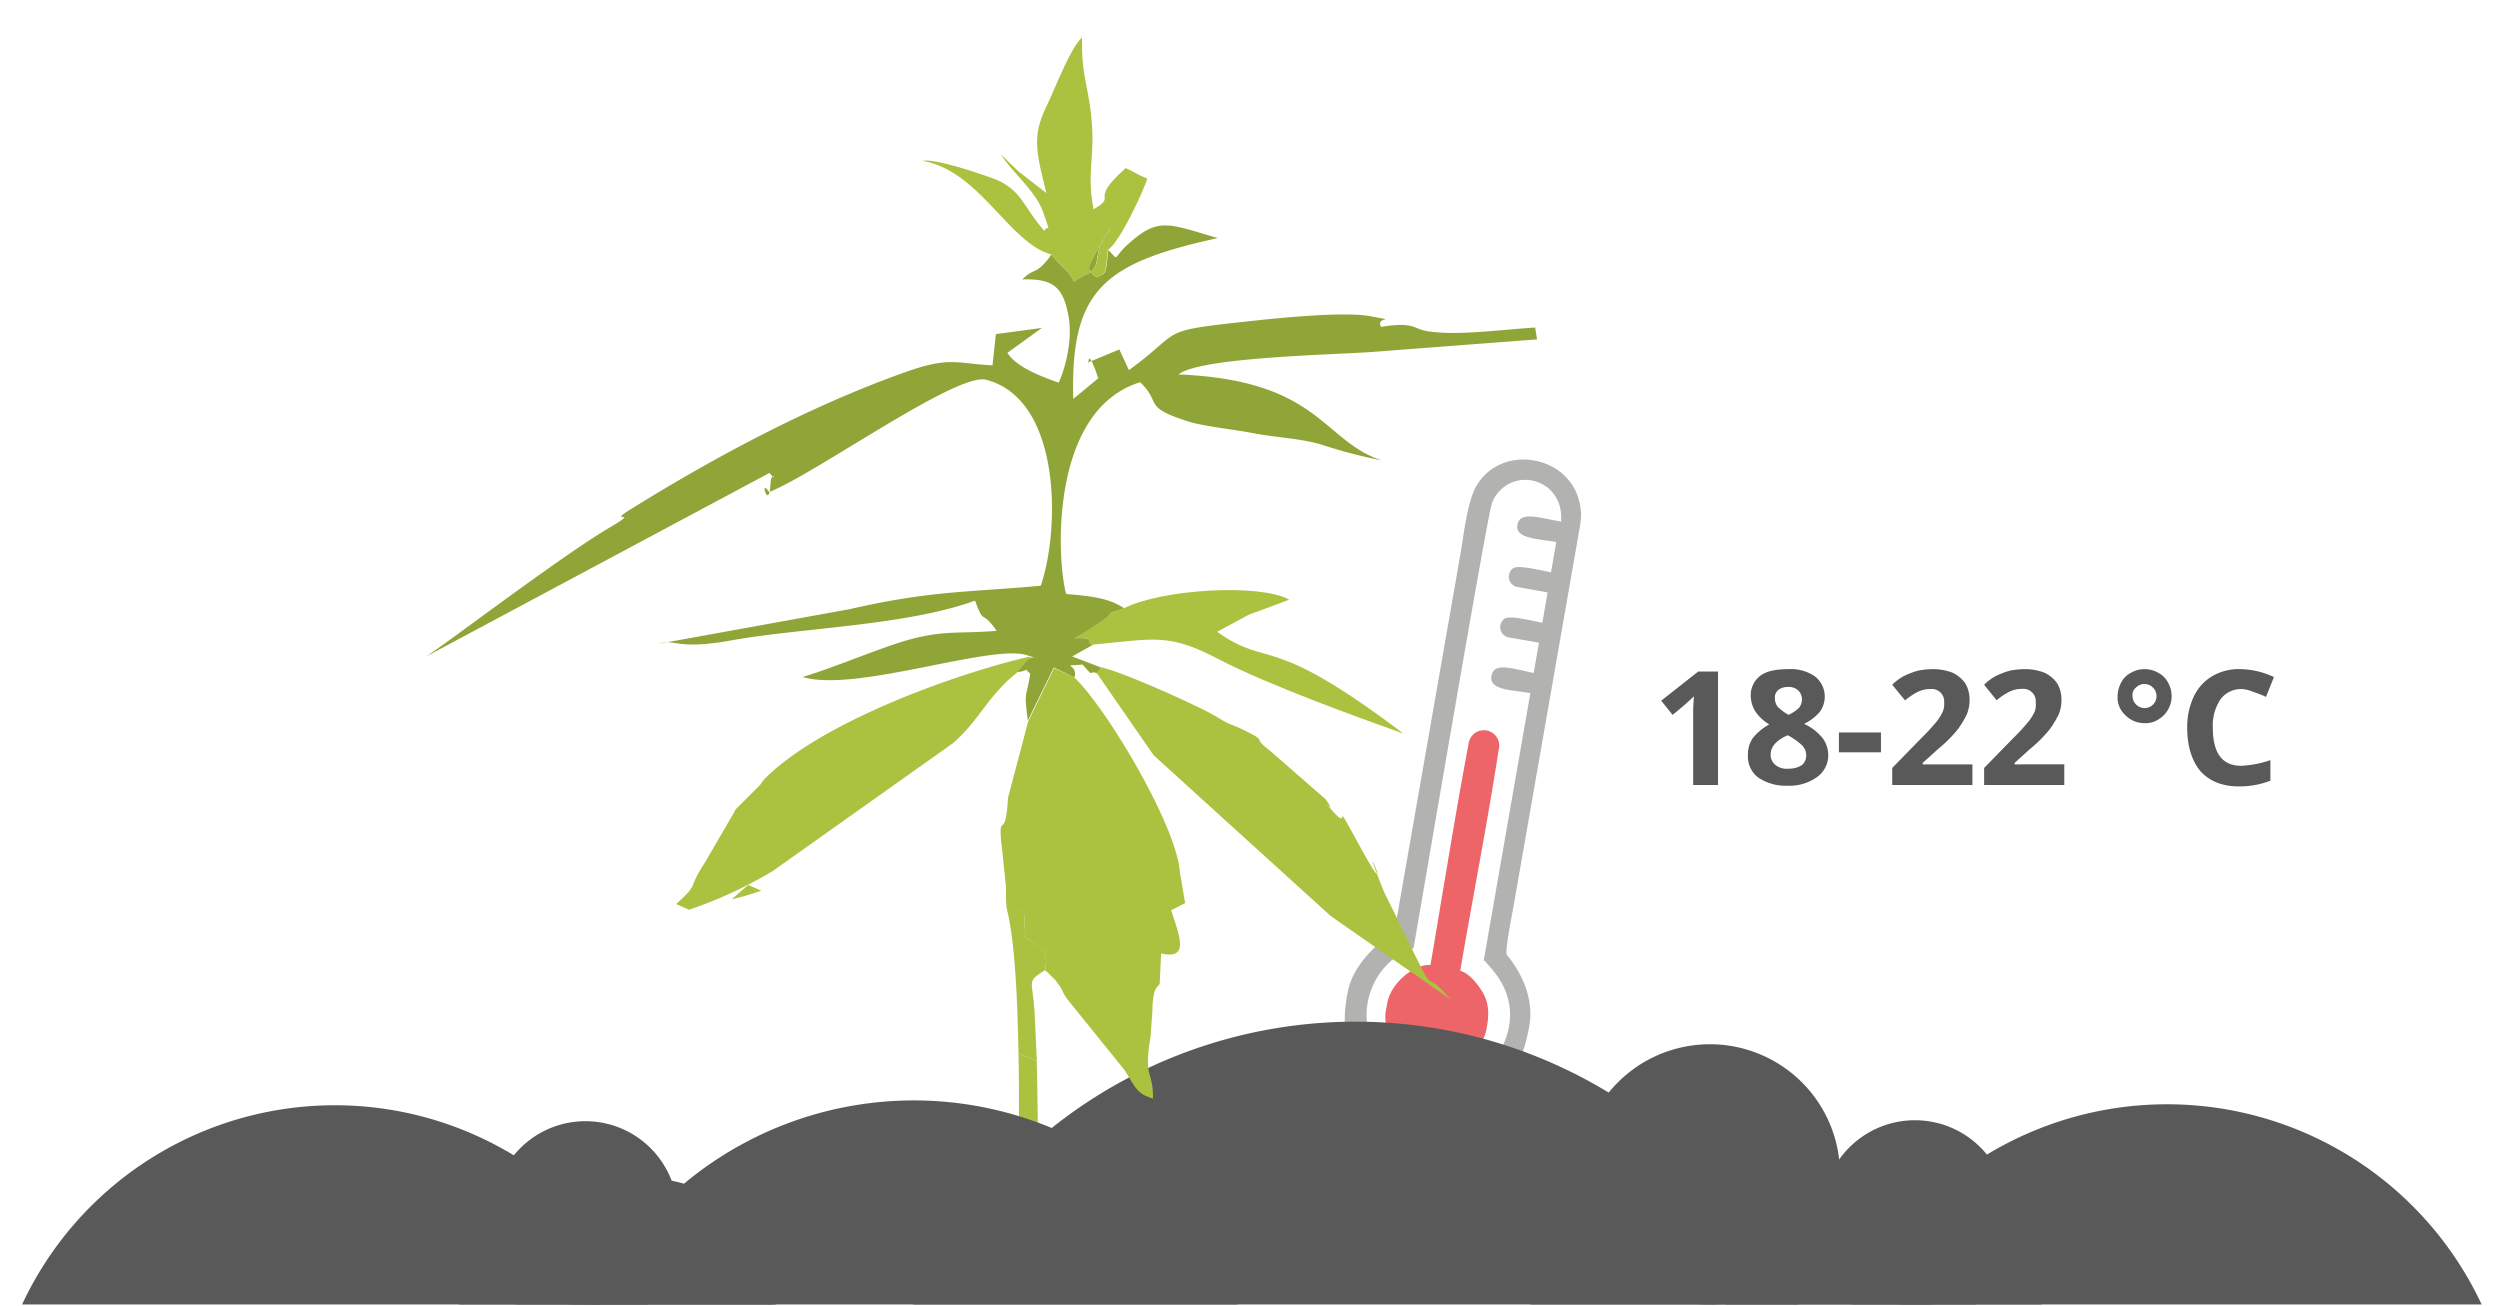 <svg id="Слой_1" data-name="Слой 1" xmlns="http://www.w3.org/2000/svg" xmlns:xlink="http://www.w3.org/1999/xlink" width="630" height="329" viewBox="0 0 630 329"><defs><style>.cls-1{fill:none;}.cls-2{clip-path:url(#clip-path);}.cls-3{fill:#b2b2b1;}.cls-3,.cls-4,.cls-6,.cls-7,.cls-8{fill-rule:evenodd;}.cls-4{fill:#ed6568;}.cls-5,.cls-8{fill:#595959;}.cls-6{fill:#90a538;}.cls-7{fill:#aac240;}</style><clipPath id="clip-path"><rect class="cls-1" width="630" height="328.73"/></clipPath></defs><g class="cls-2"><path class="cls-3" d="M382.38,132.24c-.61,3.5,5,3.5,9.8,4.35l-1.33,7.62c-2.78-.48-8.23-1.93-9.56-1a2.65,2.65,0,0,0-.53,3.71,2.62,2.62,0,0,0,1.62,1L390,149.3l-1.33,7.62c-2.78-.49-8.23-1.94-9.56-1a2.65,2.65,0,0,0-.53,3.71,2.62,2.62,0,0,0,1.62,1l7.62,1.33-1.33,7.62c-5.2-1-10-2.9-10.64.73s5,3.51,9.8,4.36L374,241.49c-.24,1.21-.12.13.36.85,1,1.45,7.5,6.9,5.93,16.21-2.78,15.73-23.11,20.94-32.55,7.51-7.5-10.65-1.45-24,8.47-27.11,1.09-6,18.52-108.77,19.73-112a7.93,7.93,0,0,1,1.45-2.66c5.56-6.78,16.82-2.78,16,7.14-5.32-.85-10.41-2.78-11,.85M339.55,250.33c-1.21,6.89-1,11.25,2.42,17.3,3,5.2,8.22,9.92,14.64,11,7,1.21,11,1,17.3-2.42a9.19,9.19,0,0,0,3.15-2.18c5.44-4.84,7-8.1,8.34-15.61,1.7-9.68-5.68-17.78-5.68-17.78-.61-1.21,1.93-13.07,2.17-15l15.73-90c.73-4.35,1.21-5.8.37-9.19-2.66-11.62-19.12-14.64-25.65-4.48-2.67,4.11-3.51,13.31-4.48,18.63l-15.73,90c-1.33,7.51-.6,3.63-4.23,6.78-3.76,3.39-7.39,7.5-8.35,13"/><path class="cls-4" d="M360.48,243.19c-3.87-.36-9.92,4.35-10.89,9.56l-.36,1.93c-1,5.93,3.87,12.83,9.68,13.8l1.93.36c5.93,1,12.83-3.87,13.8-9.68.6-3.51.72-6.29-1.21-9.44-1.09-1.69-3.15-4.47-5.45-5.08,3-17.66,7-38.11,9.68-55.66a3.88,3.88,0,1,0-7.51-1.94,3.12,3.12,0,0,0-.11.61c-3.27,17.3-6.54,37.87-9.56,55.54"/><path class="cls-5" d="M432.77,197.82h-6.09V178.47l.18-3c-1.07,1.07-1.79,1.61-2.15,2l-3.22,2.68-2.87-3.58,9.32-7.34h5v28.66Z"/><path class="cls-5" d="M450.69,168.62a10.82,10.82,0,0,1,6.63,1.79,6.5,6.5,0,0,1,1.25,9,12.08,12.08,0,0,1-3.94,3,12.82,12.82,0,0,1,4.66,3.59,7.2,7.2,0,0,1,1.43,4.12,6.74,6.74,0,0,1-2.87,5.73,11.92,11.92,0,0,1-7.34,2.15,12.42,12.42,0,0,1-7.35-2,6.6,6.6,0,0,1-2.68-5.73,7.15,7.15,0,0,1,1.25-4.3,13.43,13.43,0,0,1,4.12-3.41,11,11,0,0,1-3.58-3.4,7.68,7.68,0,0,1-1.08-3.94,6.06,6.06,0,0,1,2.51-5C445.31,169,448,168.62,450.69,168.62Zm-4.48,21.5a3.22,3.22,0,0,0,1.25,2.68,4.36,4.36,0,0,0,3.23.9,5.92,5.92,0,0,0,3.4-.9,3.22,3.22,0,0,0,1.08-2.5,3.55,3.55,0,0,0-1.08-2.51,16.83,16.83,0,0,0-3.58-2.51C447.64,186.53,446.21,188.15,446.21,190.12Zm4.48-17a3.88,3.88,0,0,0-2.51.71,2.41,2.41,0,0,0-.9,2.15,3.4,3.4,0,0,0,.72,2.15,12.54,12.54,0,0,0,2.69,2,8.67,8.67,0,0,0,2.69-1.79,3.47,3.47,0,0,0,.71-2.15,3,3,0,0,0-.89-2.15,3.57,3.57,0,0,0-2.51-.94Z"/><path class="cls-5" d="M463.41,189.58v-5H474v5Z"/><path class="cls-5" d="M496.91,197.82H476.84v-4.3l7.17-7.34a54.52,54.52,0,0,0,4.12-4.48,12.34,12.34,0,0,0,1.43-2.33,4.91,4.91,0,0,0,.36-2.33,3.11,3.11,0,0,0-3.4-3.4,7.06,7.06,0,0,0-3.23.71,16.89,16.89,0,0,0-3.22,2.15l-3.23-3.94a12,12,0,0,1,3.59-2.51,21,21,0,0,1,3-1.07,21.57,21.57,0,0,1,3.76-.36,13.61,13.61,0,0,1,4.84.9,8.06,8.06,0,0,1,3.22,2.68,7.84,7.84,0,0,1,1.08,4.12,9.33,9.33,0,0,1-.72,3.76,26.63,26.63,0,0,1-2.15,3.59,34.42,34.42,0,0,1-5.19,5.19l-3.76,3.41v.35h12.54v5.2Z"/><path class="cls-5" d="M520,197.82H500v-4.3l7.17-7.34a54.52,54.52,0,0,0,4.12-4.48,12.34,12.34,0,0,0,1.43-2.33A4.9,4.9,0,0,0,513,177a3.11,3.11,0,0,0-3.4-3.4,7.06,7.06,0,0,0-3.23.71,16.89,16.89,0,0,0-3.22,2.15l-3.15-3.9a12,12,0,0,1,3.59-2.51,21,21,0,0,1,3-1.07,21.57,21.57,0,0,1,3.76-.36,13.61,13.61,0,0,1,4.84.9,8.06,8.06,0,0,1,3.22,2.68,7.84,7.84,0,0,1,1.08,4.12,9.33,9.33,0,0,1-.72,3.76,26.63,26.63,0,0,1-2.15,3.59,34.42,34.42,0,0,1-5.19,5.19l-3.76,3.41v.35H520.2v5.2Z"/><path class="cls-5" d="M533.63,175.43a7.41,7.41,0,0,1,.9-3.41,5.6,5.6,0,0,1,2.5-2.5,6.89,6.89,0,0,1,6.81,0,5.67,5.67,0,0,1,2.51,2.5,6.89,6.89,0,0,1,0,6.81,6.72,6.72,0,0,1-2.51,2.51,5.67,5.67,0,0,1-3.4.89,6.62,6.62,0,0,1-4.84-2A6,6,0,0,1,533.63,175.43Zm3.76,0a3.07,3.07,0,0,0,3.05,3,3,3,0,0,0,3-3,2.94,2.94,0,0,0-.89-2.15,3,3,0,0,0-4.24-.06l-.06.06A2.37,2.37,0,0,0,537.39,175.43Z"/><path class="cls-5" d="M565,173.64a6.48,6.48,0,0,0-5.37,2.5,11.72,11.72,0,0,0-2,7.17c0,6.45,2.33,9.67,7.16,9.67a26,26,0,0,0,7.35-1.43v5.19a21.92,21.92,0,0,1-7.89,1.44q-6.18,0-9.67-3.76c-2.15-2.51-3.4-6.27-3.4-10.93a18.13,18.13,0,0,1,1.61-7.88,12,12,0,0,1,4.66-5.2,13.3,13.3,0,0,1,7.16-1.79,20.61,20.61,0,0,1,8.42,2l-2,5a23.36,23.36,0,0,0-3.22-1.26A8.57,8.57,0,0,0,565,173.64Z"/><path class="cls-6" d="M279.17,62.91c3.15,3,.85,2.42,5.32-1.58,7.38-6.53,9.68-5.08,22.39-1.33-28.8,6.29-37.15,13.07-36.42,40.53l6.29-5.2c-3.39-10.28-2.18-.72-2.54-4l7.86-3.27,2.42,5.21c14.77-10.77,5.93-9.68,33.88-12.71,6.05-.6,20.81-2.06,27.11-.85,7.38,1.46,1.08-.24,2.54,2.67,8-1.34,8.1.36,11.25,1,7.26,1.33,18.15-.24,27.59-.84l.48,3-3.39.24-38.11,2.91C336.4,89.4,302.28,90,297,94.36c35.57,1.46,36.17,16.7,51.18,21.66a129.52,129.52,0,0,1-15.25-4c-5.44-1.57-10.77-1.69-16.7-2.78-5-1-13.06-1.82-16.69-3-11.86-3.75-6.66-4.6-12.22-9.92-23.11,7.14-20.94,45.49-18.64,53.36,5.33.48,10.65.85,14.64,3.63-6.29,2.18-1.09.12-6,3.51a67.29,67.29,0,0,1-6.41,4c5.81-.12,2.3.61,4.48,1.69l-5.2,2.91,7.26,2.78-1,1.45c-2.3-.84-.49,1.46-3.63-2.17-6.29.48-1-.49-2.06,3.26l-5.2-2.54L259,181.6c-1-8.1-.36-5.2.61-11.86-2.18-1.81.48-.72-3.39-.36l2.42-2.9c1.33-1.7,4.36,0,.61-1.21-8.35-3.51-43.56,9.44-57,5.32,6.29-1.81,16.21-5.93,23.11-8.23,11.37-3.87,15.61-2.54,25.77-3.38-3.87-5.69-2.9-1.09-5.2-7a1.92,1.92,0,0,0-.25-.61c-17.3,6.29-43.31,6.78-61.34,10-14.16,2.54-14-.49-18.27.84L214,153.53c20.57-4.72,29.77-4.23,48.28-5.93,5-14.76,5-47.07-13.79-51.9-7.38-1.94-43,23.71-54.69,28.31-2.54-4,0,5.08.36-2.06.24-4.11,2.18.24-.24-2.78L106.8,165.75c2.18-.85,34-25.29,47-32.91,8.23-4.84-1.7-.36,5.68-4.84,20.94-13,44.65-25.65,68.37-34.12,11.49-4.11,12.82-2.3,22.26-1.81l.85-7.87,11.61-1.57-8.71,6.29c2.18,3.39,7.62,5.57,11.86,7.14a10.69,10.69,0,0,0,1.09.36c1.81-4.11,3.39-10.65,2.54-16.21-1.33-8.23-4.24-10-11.74-9.8,3.27-3.15,3.27-1,6.78-5.45a4.67,4.67,0,0,0,.48-.84l2.78,3c5.21,4.84.73,4.48,5.81,2.18s1-5.57,6.41-11.74l-3.26,5.2c-2.3,4.6-3.39,5-.12,7.14,2.05-1.33,2.17.12,2.78-7"/><path class="cls-7" d="M261.26,267.39l-4.6-1.94c-.24-13.07-.84-28.31-3-36.66l4.36,1c.72,9.44-.61,5,3.14,8.47.36.36,3.39.36,2.18,6.17-4.6,3.14-3.27,2.06-2.66,10,.24,4.11.36,8.47.6,12.95"/><path class="cls-7" d="M261.26,267.39l-4.6-1.94c.13,6.29.13,12.22.13,16.46l.12,12.22,4.72-.73c-.13-8.95-.13-17.78-.37-26"/><path class="cls-7" d="M276.39,169.62l1-1.45c4.23.61,24.32,9.56,29,12.34,4.12,2.54,3.39,1.7,7.14,3.51,6.42,3.15,1.58,1.45,6.42,5.08l14.15,12.35c3.39,5-2.42-1.82,1.7,2.9,5.08,5.81-.73-5,6.77,8.71,10.53,19.24-1.69-8.11,6.17,11.62l5,10.16c9.2,19,3.75,7.62,11.86,17.06l-29.4-20.45a3.63,3.63,0,0,0-.85-.6L290.7,190.31Z"/><path class="cls-7" d="M173.66,229.27l-3.26-1.45c6-5.44,2.66-3.51,7.13-10.28L185,204.71a3.39,3.39,0,0,1,.48-.85l5.93-5.92a3.85,3.85,0,0,0,.6-.85c.25-.24.49-.61.61-.73,13.67-14,47.31-26.37,66.67-30.85a3.68,3.68,0,0,0,1.21.36c.72.24.6,0,0,0a2.49,2.49,0,0,0-1.94.85l-2.42,2.9c-7.14,5.69-9.44,12-16,17.67l-45.37,32.18a108.8,108.8,0,0,1-21.18,9.8"/><path class="cls-7" d="M191.81,224.43,188.54,223c-1.08,1-2.42,2.06-4.11,3.63a70.15,70.15,0,0,0,7.38-2.18"/><path class="cls-7" d="M279.17,62.91c-.61,7.13-.73,5.68-2.66,7-3.27-2.17-2.18-2.54.12-7.14l3.27-5.2c-5.45,6.17-1.21,9.32-6.42,11.74s-.72,2.66-5.8-2.18l-2.79-3c-10.77-3-17.9-21.06-32.42-23.6,3.14-.6,13.06,2.78,16.94,4.12,8.22,2.78,8.22,7.38,13.79,13.55.72-2.06,1.93,1.81-.36-4.84-2.06-5.57-7.87-9.92-10.65-14.52,1.33,1.33,3,3,4.6,4.47l6.89,5.33c-2.42-9.92-3.75-14.16,0-21.78,2.54-5.32,6.05-14.76,9-17.42-.25,10.52,1.93,12.34,2.54,22.74.48,8-1.33,11.86.36,20.57,6.41-3.75-1.69-1.69,8.11-10.4,2.54,1.21,2.78,1.57,5.44,2.66-1,3.14-7,16.21-9.92,17.91"/><path class="cls-7" d="M275.3,162.48c-2.18-1.08,1.33-1.81-4.48-1.69,2.3-1.33,3.87-2.3,6.41-4,5-3.39-.24-1.33,6-3.51,9.56-4.84,34.25-6.29,41.63-2.18-3.27,1.33-6.78,2.54-10.05,3.75l-8.1,4.36c13.55,9.56,12.58-.37,46.94,25.65-11.61-4.12-34.24-12.34-46.34-18.63-12.7-6.66-15.85-5.33-32.06-3.76"/><path class="cls-8" d="M453.52,329.7a122.82,122.82,0,0,0-223.84,0Z"/><path class="cls-8" d="M312.32,329.7a90.42,90.42,0,0,0-164.07,0Z"/><path class="cls-8" d="M498.41,329.7a63.53,63.53,0,0,0-113.25,0Z"/><path class="cls-8" d="M195.68,329.7h0a32.79,32.79,0,0,0-65.58,0Z"/><path class="cls-8" d="M430.9,328.73a32.79,32.79,0,1,0-32.79-32.79,32.79,32.79,0,0,0,32.79,32.79"/><path class="cls-8" d="M163.62,329.7a86.95,86.95,0,0,0-158.5,0Z"/><path class="cls-8" d="M195.32,329.7a44.93,44.93,0,0,0-80.1,0Z"/><path class="cls-8" d="M147.53,329a23.23,23.23,0,1,0-23.23-23.23A23.23,23.23,0,0,0,147.53,329"/><path class="cls-8" d="M466.35,329.7a87.53,87.53,0,0,1,159.47,0Z"/><path class="cls-8" d="M434.41,329.7a45.23,45.23,0,0,1,80.58,0Z"/><path class="cls-8" d="M482.56,329a23.35,23.35,0,1,0-23.35-23.35A23.34,23.34,0,0,0,482.56,329"/><path class="cls-7" d="M270.7,170.71c7.74,7.14,25.77,37.15,26.62,49l1.33,7.86-3.51,1.81c1.94,6.18,4.84,12.59-2.54,10.89l-.36,7.63c-.61,1.21-1.45.48-1.82,5.56v1.09l-.48,6.66c-1.82,10.77.72,8.47.6,15.61-4.23-1.21-4.47-3-7.14-7.14l-13.67-16.94c-2.3-2.79-1.45-2.54-3-4.72a3.67,3.67,0,0,1-.61-.85l-2.05-2.06c-.13-.12-.49-.36-.73-.6,1.21-5.81-1.82-5.81-2.18-6.17-3.75-3.63-2.42,1-3.14-8.47l-4.36-1a39.17,39.17,0,0,1-.12-5.08l-1.09-10.53c0-.24-.12-.6-.12-.84-.73-8.23,1.09-.13,1.69-11.38l5.08-19.24,6.54-13.43Z"/></g></svg>